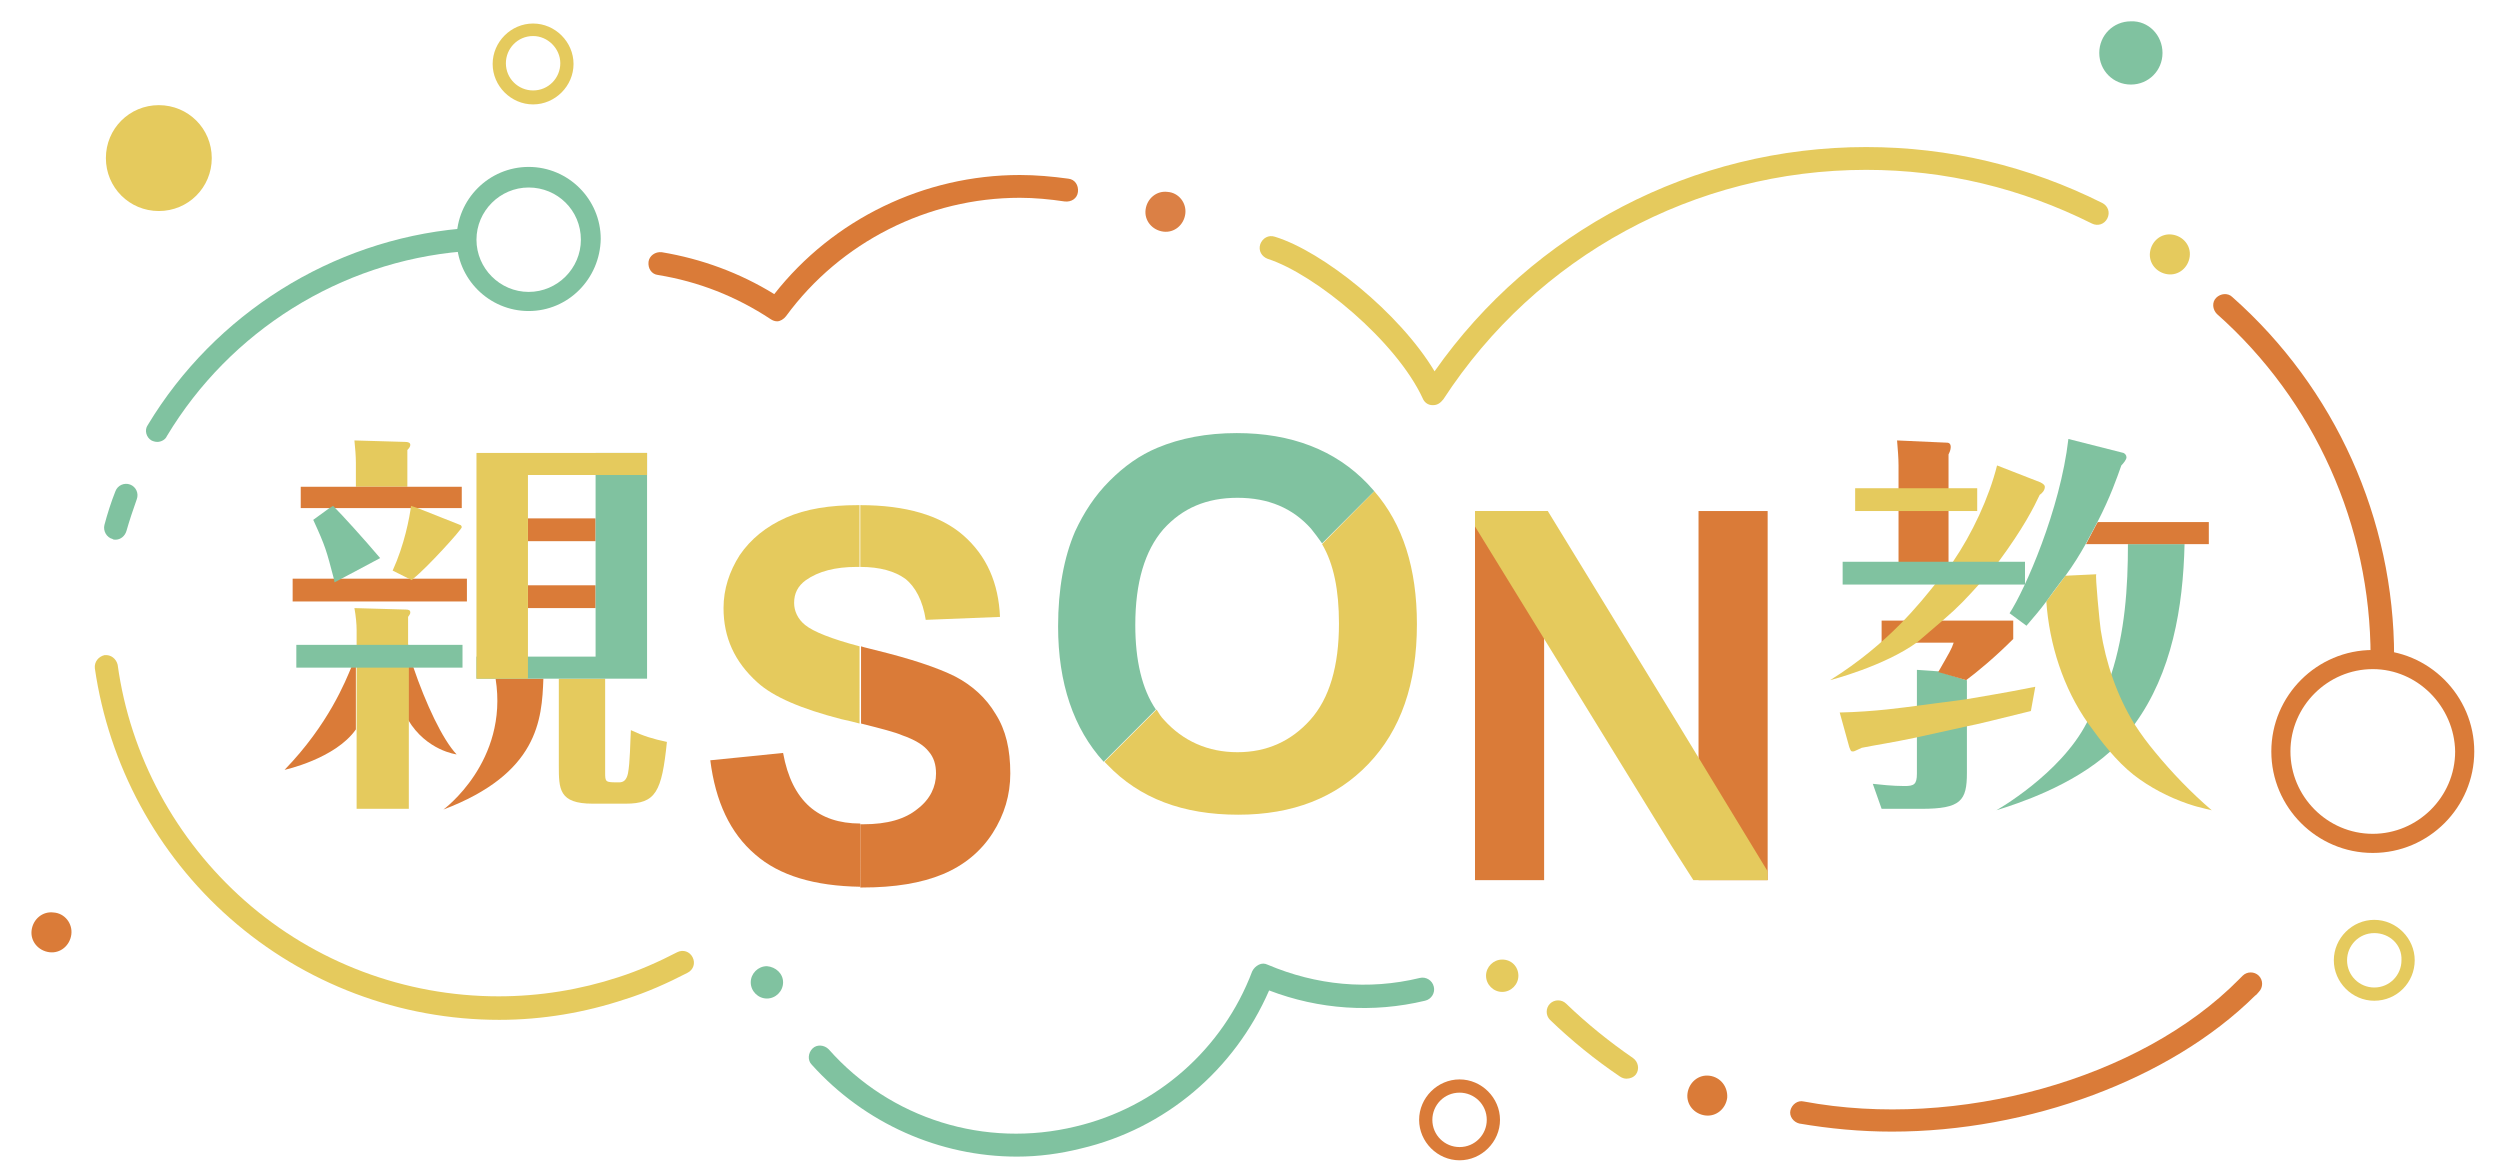 <?xml version="1.0" encoding="utf-8"?>
<!-- Generator: Adobe Illustrator 23.1.1, SVG Export Plug-In . SVG Version: 6.00 Build 0)  -->
<svg version="1.1" id="圖層_1" xmlns="http://www.w3.org/2000/svg" xmlns:xlink="http://www.w3.org/1999/xlink" x="0px" y="0px"
	 viewBox="0 0 340 160" style="enable-background:new 0 0 340 160;" xml:space="preserve">
<style type="text/css">
	.st0{fill:#E5CA5D;}
	.st1{fill:#80C2A0;}
	.st2{fill:#DA7B38;}
	.st3{fill:#DB8045;}
</style>
<g id="XMLID_4_">
	<g>
		<g>
			<path class="st0" d="M67.9,138.7c-13.5,0-26.5-4.9-36.6-13.8c-10-8.8-16.5-20.9-18.4-34c-0.1-0.9,0.5-1.6,1.3-1.8
				c0.9-0.1,1.6,0.5,1.8,1.3c1.7,12.4,7.9,23.8,17.3,32.1c9.5,8.4,21.8,13,34.5,13c5.6,0,11.1-0.9,16.3-2.6c2.8-0.9,5.5-2.1,8-3.4
				c0.8-0.4,1.7-0.1,2.1,0.7c0.4,0.8,0.1,1.7-0.7,2.1c-2.7,1.4-5.6,2.7-8.5,3.6C79.6,137.7,73.8,138.7,67.9,138.7z"/>
			<path class="st1" d="M21.4,60.1c-0.3,0-0.6-0.1-0.8-0.2c-0.7-0.4-1-1.4-0.5-2.1c9.1-15.1,25-25.1,42.5-26.7
				c0.9-0.1,1.6,0.6,1.7,1.4c0.1,0.9-0.6,1.6-1.4,1.7C46.3,35.6,31.3,45,22.7,59.3C22.5,59.8,21.9,60.1,21.4,60.1z"/>
			<path class="st1" d="M15.7,73.4c-0.1,0-0.3,0-0.4-0.1c-0.8-0.2-1.3-1.1-1.1-1.9c0.4-1.5,0.9-3.1,1.5-4.6c0.3-0.8,1.2-1.2,2-0.9
				c0.8,0.3,1.2,1.2,0.9,2c-0.5,1.4-1,2.9-1.4,4.3C17,72.9,16.4,73.4,15.7,73.4z"/>
			<path class="st1" d="M71.9,42.3c-5.4,0-9.8-4.4-9.8-9.8c0-5.4,4.4-9.8,9.8-9.8c5.4,0,9.8,4.4,9.8,9.8
				C81.6,37.9,77.3,42.3,71.9,42.3z M71.9,25.5c-3.9,0-7.1,3.2-7.1,7.1c0,3.9,3.2,7.1,7.1,7.1c3.9,0,7.1-3.2,7.1-7.1
				C79,28.6,75.8,25.5,71.9,25.5z"/>
			<path class="st2" d="M322.7,116c-7.6,0-13.8-6.2-13.8-13.8s6.2-13.8,13.8-13.8c7.6,0,13.8,6.2,13.8,13.8S330.3,116,322.7,116z
				 M322.7,91c-6.1,0-11.2,5-11.2,11.2c0,6.1,5,11.2,11.2,11.2c6.1,0,11.2-5,11.2-11.2C333.8,96.1,328.8,91,322.7,91z"/>
			<path class="st1" d="M294.1,7.2c0,2.4-1.9,4.3-4.3,4.3c-2.4,0-4.3-1.9-4.3-4.3s1.9-4.3,4.3-4.3C292.2,2.8,294.1,4.8,294.1,7.2"/>
			<path class="st1" d="M106.5,133.6c0,1.2-1,2.2-2.2,2.2c-1.2,0-2.2-1-2.2-2.2c0-1.2,1-2.2,2.2-2.2
				C105.5,131.5,106.5,132.4,106.5,133.6"/>
			<path class="st0" d="M206.5,132.7c0,1.2-1,2.2-2.2,2.2c-1.2,0-2.2-1-2.2-2.2c0-1.2,1-2.2,2.2-2.2
				C205.6,130.5,206.5,131.5,206.5,132.7"/>
			<path class="st0" d="M322.9,136.1c-3,0-5.5-2.5-5.5-5.5c0-3,2.5-5.5,5.5-5.5c3,0,5.5,2.5,5.5,5.5
				C328.4,133.6,326,136.1,322.9,136.1z M322.9,126.9c-2.1,0-3.7,1.7-3.7,3.7c0,2.1,1.7,3.7,3.7,3.7c2.1,0,3.7-1.7,3.7-3.7
				C326.7,128.5,325,126.9,322.9,126.9z"/>
			<path class="st2" d="M198.5,157.8c-3,0-5.5-2.5-5.5-5.5c0-3,2.5-5.5,5.5-5.5c3,0,5.5,2.5,5.5,5.5
				C204,155.3,201.5,157.8,198.5,157.8z M198.5,148.6c-2.1,0-3.7,1.7-3.7,3.7c0,2.1,1.7,3.7,3.7,3.7c2.1,0,3.7-1.7,3.7-3.7
				C202.2,150.2,200.5,148.6,198.5,148.6z"/>
			<path class="st0" d="M28.8,21.5c0,4-3.2,7.2-7.2,7.2c-4,0-7.2-3.2-7.2-7.2c0-4,3.2-7.2,7.2-7.2C25.6,14.3,28.8,17.5,28.8,21.5"/>
			<path class="st0" d="M72.5,14.2c-3,0-5.5-2.5-5.5-5.5c0-3,2.5-5.5,5.5-5.5c3,0,5.5,2.5,5.5,5.5C78,11.7,75.5,14.2,72.5,14.2z
				 M72.5,4.9c-2.1,0-3.7,1.7-3.7,3.7c0,2.1,1.7,3.7,3.7,3.7c2.1,0,3.7-1.7,3.7-3.7C76.2,6.6,74.5,4.9,72.5,4.9z"/>
			<path class="st3" d="M161.2,29.1c-0.2,1.5-1.5,2.6-3,2.4c-1.5-0.2-2.6-1.5-2.4-3c0.2-1.5,1.5-2.6,3-2.4
				C160.3,26.2,161.4,27.6,161.2,29.1"/>
			<path class="st2" d="M234.9,149.3c-0.2,1.5-1.5,2.6-3,2.4c-1.5-0.2-2.6-1.5-2.4-3c0.2-1.5,1.5-2.6,3-2.4
				C234,146.5,235,147.8,234.9,149.3"/>
			<path class="st2" d="M9.7,127.1c-0.2,1.5-1.5,2.6-3,2.4c-1.5-0.2-2.6-1.5-2.4-3c0.2-1.5,1.5-2.6,3-2.4
				C8.8,124.2,9.9,125.6,9.7,127.1"/>
			<path class="st0" d="M297.8,34.9c-0.2,1.5-1.5,2.6-3,2.4c-1.5-0.2-2.6-1.5-2.4-3c0.2-1.5,1.5-2.6,3-2.4
				C296.9,32.1,298,33.4,297.8,34.9"/>
			<path class="st2" d="M324,90.9c-0.9,0-1.6-0.7-1.6-1.6c0-17.8-7.6-34.8-20.9-46.6c-0.6-0.6-0.7-1.6-0.1-2.2
				c0.6-0.6,1.6-0.7,2.2-0.1c14,12.4,22,30.2,22,48.9C325.6,90.2,324.9,90.9,324,90.9z"/>
			<path class="st2" d="M257.3,153.9c-4.3,0-8.5-0.4-12.6-1.1c-0.8-0.2-1.4-1-1.2-1.8c0.2-0.8,1-1.4,1.8-1.2
				c20.9,3.9,45.8-3,59.2-16.6c0.2-0.2,0.3-0.3,0.5-0.5c0.6-0.6,1.6-0.6,2.2,0c0.6,0.6,0.6,1.6,0,2.2c-0.2,0.2-0.3,0.4-0.5,0.5
				C295.2,146.8,275.9,153.9,257.3,153.9z"/>
			<path class="st1" d="M138.3,157.3c-10.5,0-20.7-4.5-27.9-12.5c-0.6-0.6-0.5-1.6,0.1-2.2c0.6-0.6,1.6-0.5,2.2,0.1
				c8.4,9.5,21.3,13.5,33.6,10.5c11-2.6,20-10.5,24-21.1c0.2-0.4,0.5-0.7,0.9-0.9c0.4-0.2,0.8-0.2,1.2,0c6.6,2.8,13.7,3.5,20.7,1.8
				c0.8-0.2,1.7,0.3,1.9,1.2c0.2,0.8-0.3,1.7-1.2,1.9c-7.1,1.7-14.4,1.2-21.2-1.4c-4.7,10.8-14.1,18.8-25.6,21.5
				C144.2,156.9,141.3,157.3,138.3,157.3z"/>
			<path class="st2" d="M105.7,43.7c-0.3,0-0.6-0.1-0.9-0.3c-4.7-3.1-9.8-5.1-15.3-6c-0.9-0.1-1.4-0.9-1.3-1.8
				c0.1-0.8,0.9-1.4,1.8-1.3c5.4,0.9,10.6,2.8,15.3,5.7c8-10.2,20.4-16.2,33.4-16.2c2.2,0,4.4,0.2,6.6,0.5c0.9,0.1,1.4,0.9,1.3,1.8
				c-0.1,0.9-0.9,1.4-1.8,1.3c-2-0.3-4.1-0.5-6.1-0.5c-12.5,0-24.4,6-31.8,16.1C106.6,43.4,106.1,43.7,105.7,43.7z"/>
			<path class="st0" d="M194.9,55.1c0,0-0.1,0-0.1,0c-0.6,0-1.1-0.4-1.3-0.9c-3.6-7.8-14.6-16.9-21.1-19c-0.8-0.3-1.3-1.1-1-2
				c0.3-0.8,1.1-1.3,2-1c6.5,2,16.9,10.3,21.7,18.3C208.5,31.4,230.3,20,253.8,20c11.3,0,22.1,2.6,32.1,7.6c0.8,0.4,1.1,1.3,0.7,2.1
				c-0.4,0.8-1.3,1.1-2.1,0.7c-9.6-4.8-19.9-7.3-30.7-7.3c-23.3,0-44.8,11.7-57.5,31.2C195.9,54.8,195.5,55.1,194.9,55.1z"/>
			<path class="st0" d="M221.2,146.7c-0.3,0-0.6-0.1-0.9-0.3c-3.4-2.3-6.6-4.9-9.5-7.7c-0.6-0.6-0.6-1.6,0-2.2
				c0.6-0.6,1.6-0.6,2.2,0c2.8,2.7,5.9,5.2,9.1,7.4c0.7,0.5,0.9,1.5,0.4,2.2C222.2,146.5,221.7,146.7,221.2,146.7z"/>
		</g>
		<g>
			<g>
				<g>
					<path class="st1" d="M267.4,92.5l-3.8-1.2l-2.9-0.2v14.1c0,1.5-0.4,1.7-1.7,1.7c-1.6,0-3.4-0.2-4.3-0.3l1.2,3.4h5.4
						c5.4,0,6.2-1.1,6.2-4.9V92.5z"/>
					<path class="st1" d="M289.4,74c0,5.9-0.4,12-2.3,17.8c-1.1,2.9-1.1,2.9-3.3,6.5c-3.6,7-12.3,11.9-12.3,11.9
						c2.9-0.9,10.3-3.3,15.5-8c1.8-1.9,1.4-1.4,3.3-3.7c5.1-7,6.6-15.9,6.8-24.5H289.4z"/>
					<path class="st2" d="M300.4,74v-3h-15.1c0-0.1-1.7,3.2-1.6,3H300.4z"/>
					<path class="st2" d="M267.4,92.5c1.6-1.2,3.9-3.1,6.4-5.6v-2.5h-17.9l0,3h9.8c-0.3,0.9-0.5,1.2-2.1,4L267.4,92.5z"/>
					<path class="st2" d="M265,79.5V61.8c0.1-0.2,0.3-0.6,0.3-1c0-0.6-0.4-0.6-0.6-0.6l-6.7-0.3c0.1,1.2,0.2,2.4,0.2,3.4v16.1H265z"
						/>
					<path class="st0" d="M277.5,65.6l-5.9-2.3c-1.1,4.4-3.4,9.3-6,13.1l-2.3,2.9c-2.1,2.6-6.4,8.2-14.4,13.2c0,0,7.4-1.9,11.9-5.2
						l3.5-3c2.1-1.8,3.2-3,5-5l2.5-2.9c3.4-4.6,4.8-7.4,5.6-9.1c0.3-0.2,0.7-0.6,0.7-1.1C278.1,66,277.9,65.8,277.5,65.6z"/>
					<path class="st0" d="M267.4,95.1l-6.8,0.9c-1.6,0.2-5.6,0.8-10.4,0.9l1.3,4.7c0.2,0.5,0.2,0.6,0.5,0.6c0.2,0,0.3-0.1,1.2-0.5
						c2-0.4,4.1-0.7,7.4-1.4l6.8-1.5c1.6-0.3,4.3-1,8.8-2.1l0.6-3.3C274.8,93.8,273.3,94.1,267.4,95.1z"/>
					<path class="st0" d="M290.3,98.5c-2.4-3.9-3.9-8.3-4.6-12.8c-0.1-0.6-0.8-7.6-0.6-7.6l-4.2,0.2c-0.1,0.1-2.9,3.9-2.6,3.5
						c0.4,5.8,2.3,11.8,5.7,16.6c1.8,2.5,3.8,5.1,6.2,7c2.2,1.7,4.7,3,7.3,3.9c0.6,0.2,1.2,0.4,1.7,0.5c0.4,0.1,1.1,0.3,1.6,0.4
						c-2.8-2.4-5.4-5.1-7.7-7.9C292.1,101.1,291.2,99.9,290.3,98.5z"/>
					<path class="st1" d="M278.3,81.8c1.4-2,2.6-3.5,2.6-3.5c1.1-1.5,1.9-2.8,2.8-4.4l1.6-3c1.7-3.3,2.6-5.9,3.2-7.6
						c0.3-0.3,0.7-0.8,0.7-1.1c0-0.3-0.2-0.5-0.4-0.6l-7.5-1.9c-1.1,9.6-5.9,20.5-8,23.7l2.3,1.7C276.8,83.7,277.4,83,278.3,81.8z"
						/>
					<rect x="252.3" y="66.4" class="st0" width="16.6" height="3.1"/>
					<rect x="250.6" y="76.4" class="st1" width="24.8" height="3.1"/>
				</g>
				<g>
					<path class="st0" d="M48.4,66.2v-3.3c0-0.8-0.1-2.1-0.2-3l6.9,0.2c0.4,0,0.7,0.1,0.7,0.4c0,0.2-0.1,0.4-0.4,0.7v5H48.4z"/>
					<path class="st2" d="M48.4,87.7L48.4,87.7l-0.6,3c-0.8,1.9-3.1,7.8-9.1,14c0,0,6.9-1.5,9.7-5.5C48.4,99.2,48.4,88.6,48.4,87.7z
						"/>
					<path class="st2" d="M55.5,97.9c2.5,4.2,6.6,4.7,6.6,4.7c-1.9-2-4.2-6.9-5.9-11.9l-0.7-3V97.9z"/>
					<path class="st0" d="M85.8,99.3c-0.1,1.6-0.1,4.4-0.4,5.9c-0.2,0.9-0.6,1.2-1.2,1.2c-1.9,0-1.9,0-1.9-1.4V92.3H76v11.8
						c0,3.2,0,5.2,4.6,5.2h4.5c4.1,0,4.9-1.6,5.6-8.4C88.8,100.5,87.5,100.1,85.8,99.3z"/>
					<path class="st0" d="M55.5,87.7v-3.8c0.2-0.3,0.3-0.4,0.3-0.6c0-0.3-0.2-0.4-0.6-0.4l-7-0.2c0.2,1.1,0.3,2.2,0.3,3v2.1V110h7.1
						V87.7z"/>
					<rect x="40.3" y="87.7" class="st1" width="22.6" height="3.1"/>
					<rect x="39.8" y="78.7" class="st2" width="23.7" height="3.1"/>
					<rect x="40.9" y="66.2" class="st2" width="21.9" height="2.9"/>
					<rect x="71.8" y="70.5" class="st2" width="9.2" height="3.1"/>
					<rect x="71.8" y="79.6" class="st2" width="9.2" height="3.1"/>
					<path class="st1" d="M45.5,79.2l6.2-3.3c-2.2-2.6-5.1-5.8-6.4-7.1l-0.5,0.3l-2.2,1.6c1.7,3.7,1.8,4.2,2.8,8L45.5,79.2z"/>
					<path class="st0" d="M56.2,78.7c1.9-1.5,6.6-6.7,6.6-7c0-0.1-0.1-0.3-0.2-0.3l-5.8-2.3l-0.9-0.3c-0.2,1.6-0.9,5.3-2.5,8.8
						l2.6,1.3L56.2,78.7z"/>
					<path class="st2" d="M60.3,110.1c12.9-4.9,13.4-12.2,13.6-17.8h-6.5C69.2,103.6,60.3,110.1,60.3,110.1z"/>
					<polygon class="st1" points="88,89.3 88,61.6 81,61.6 81,89.3 64.8,89.3 64.8,92.3 88,92.3 88,89.3 					"/>
					<polygon class="st0" points="71.8,61.6 64.8,61.6 64.8,92.3 71.8,92.3 71.8,64.6 88,64.6 88,61.6 					"/>
				</g>
				<g>
					<path class="st0" d="M123.1,78.7c1.4,1.1,2.4,3,2.8,5.6l10.1-0.4c-0.2-4.6-1.8-8.3-5-11.1c-3.1-2.7-7.8-4.1-14-4.1v8.4
						C119.7,77.1,121.7,77.7,123.1,78.7z"/>
					<path class="st2" d="M135.4,97.1c-1.3-2.2-3.2-3.9-5.5-5.1c-2.4-1.2-6-2.4-10.9-3.6c-0.7-0.2-1.3-0.3-1.9-0.5v10.5
						c2.8,0.7,4.7,1.2,5.6,1.6c1.7,0.6,2.9,1.3,3.6,2.2c0.7,0.8,1,1.8,1,3c0,1.8-0.8,3.5-2.5,4.8c-1.7,1.4-4.1,2.1-7.4,2.1
						c-0.1,0-0.3,0-0.4,0v8.6c0.1,0,0.2,0,0.3,0c4.4,0,8-0.6,10.9-1.8c2.9-1.2,5.2-3.1,6.8-5.6c1.6-2.5,2.4-5.2,2.4-8.1
						C137.4,101.9,136.8,99.3,135.4,97.1z"/>
					<path class="st2" d="M110.1,109.7c-1.8-1.6-3-4-3.6-7.3l-9.9,1c0.7,5.6,2.7,9.9,6.1,12.8c3.3,2.9,8.1,4.3,14.3,4.4V112
						C114.1,112,111.8,111.2,110.1,109.7z"/>
					<path class="st0" d="M106.9,70.4c-2.7,1.2-4.8,2.9-6.3,5.1c-1.4,2.2-2.2,4.6-2.2,7.2c0,4,1.5,7.3,4.6,10.1c2.2,2,6,3.6,11.4,5
						c0.9,0.2,1.8,0.4,2.5,0.6V87.9c-3.8-1-6.3-2-7.4-2.9c-1-0.8-1.5-1.9-1.5-3c0-1.3,0.5-2.3,1.6-3.1c1.7-1.2,4-1.8,6.9-1.8
						c0.1,0,0.2,0,0.4,0v-8.4c-0.1,0-0.2,0-0.3,0C112.9,68.7,109.6,69.2,106.9,70.4z"/>
				</g>
				<g>
					<path class="st0" d="M179.8,74c1.6,2.7,2.3,6.3,2.3,10.8c0,5.8-1.3,10.2-3.9,13.1c-2.6,2.9-5.9,4.4-9.9,4.4
						c-4,0-7.4-1.5-10-4.4c-0.4-0.4-0.7-0.9-1-1.4l-7.1,7.1c0.1,0.1,0.3,0.3,0.4,0.4c4.4,4.6,10.3,6.8,17.8,6.8
						c7.4,0,13.3-2.3,17.7-6.9c4.4-4.6,6.6-10.9,6.6-19c0-7.6-1.9-13.6-5.8-18.1L179.8,74z"/>
					<path class="st1" d="M154.4,85c0-5.8,1.3-10.1,3.8-13c2.6-2.9,5.9-4.3,10.1-4.3c4.2,0,7.5,1.4,10,4.2c0.5,0.6,1,1.3,1.5,2
						l7.1-7.1c-0.3-0.3-0.6-0.7-0.9-1c-4.4-4.6-10.4-6.9-17.8-6.9c-4.1,0-7.7,0.7-10.8,2c-2.4,1-4.5,2.5-6.5,4.5
						c-2,2-3.5,4.3-4.7,6.9c-1.5,3.5-2.3,7.8-2.3,12.9c0,7.7,2.1,13.9,6.2,18.4l7.1-7.1C155.3,93.7,154.4,89.8,154.4,85z"/>
				</g>
				<g>
					<rect x="200.6" y="69.5" class="st2" width="9.4" height="50.2"/>
					<rect x="231" y="69.5" class="st2" width="9.4" height="50.2"/>
					<polygon class="st0" points="240.4,119.7 240.4,118.5 228.3,98.6 210.5,69.5 200.6,69.5 200.6,71.6 227.3,115 230.3,119.7 
											"/>
				</g>
			</g>
		</g>
	</g>
</g>
</svg>
